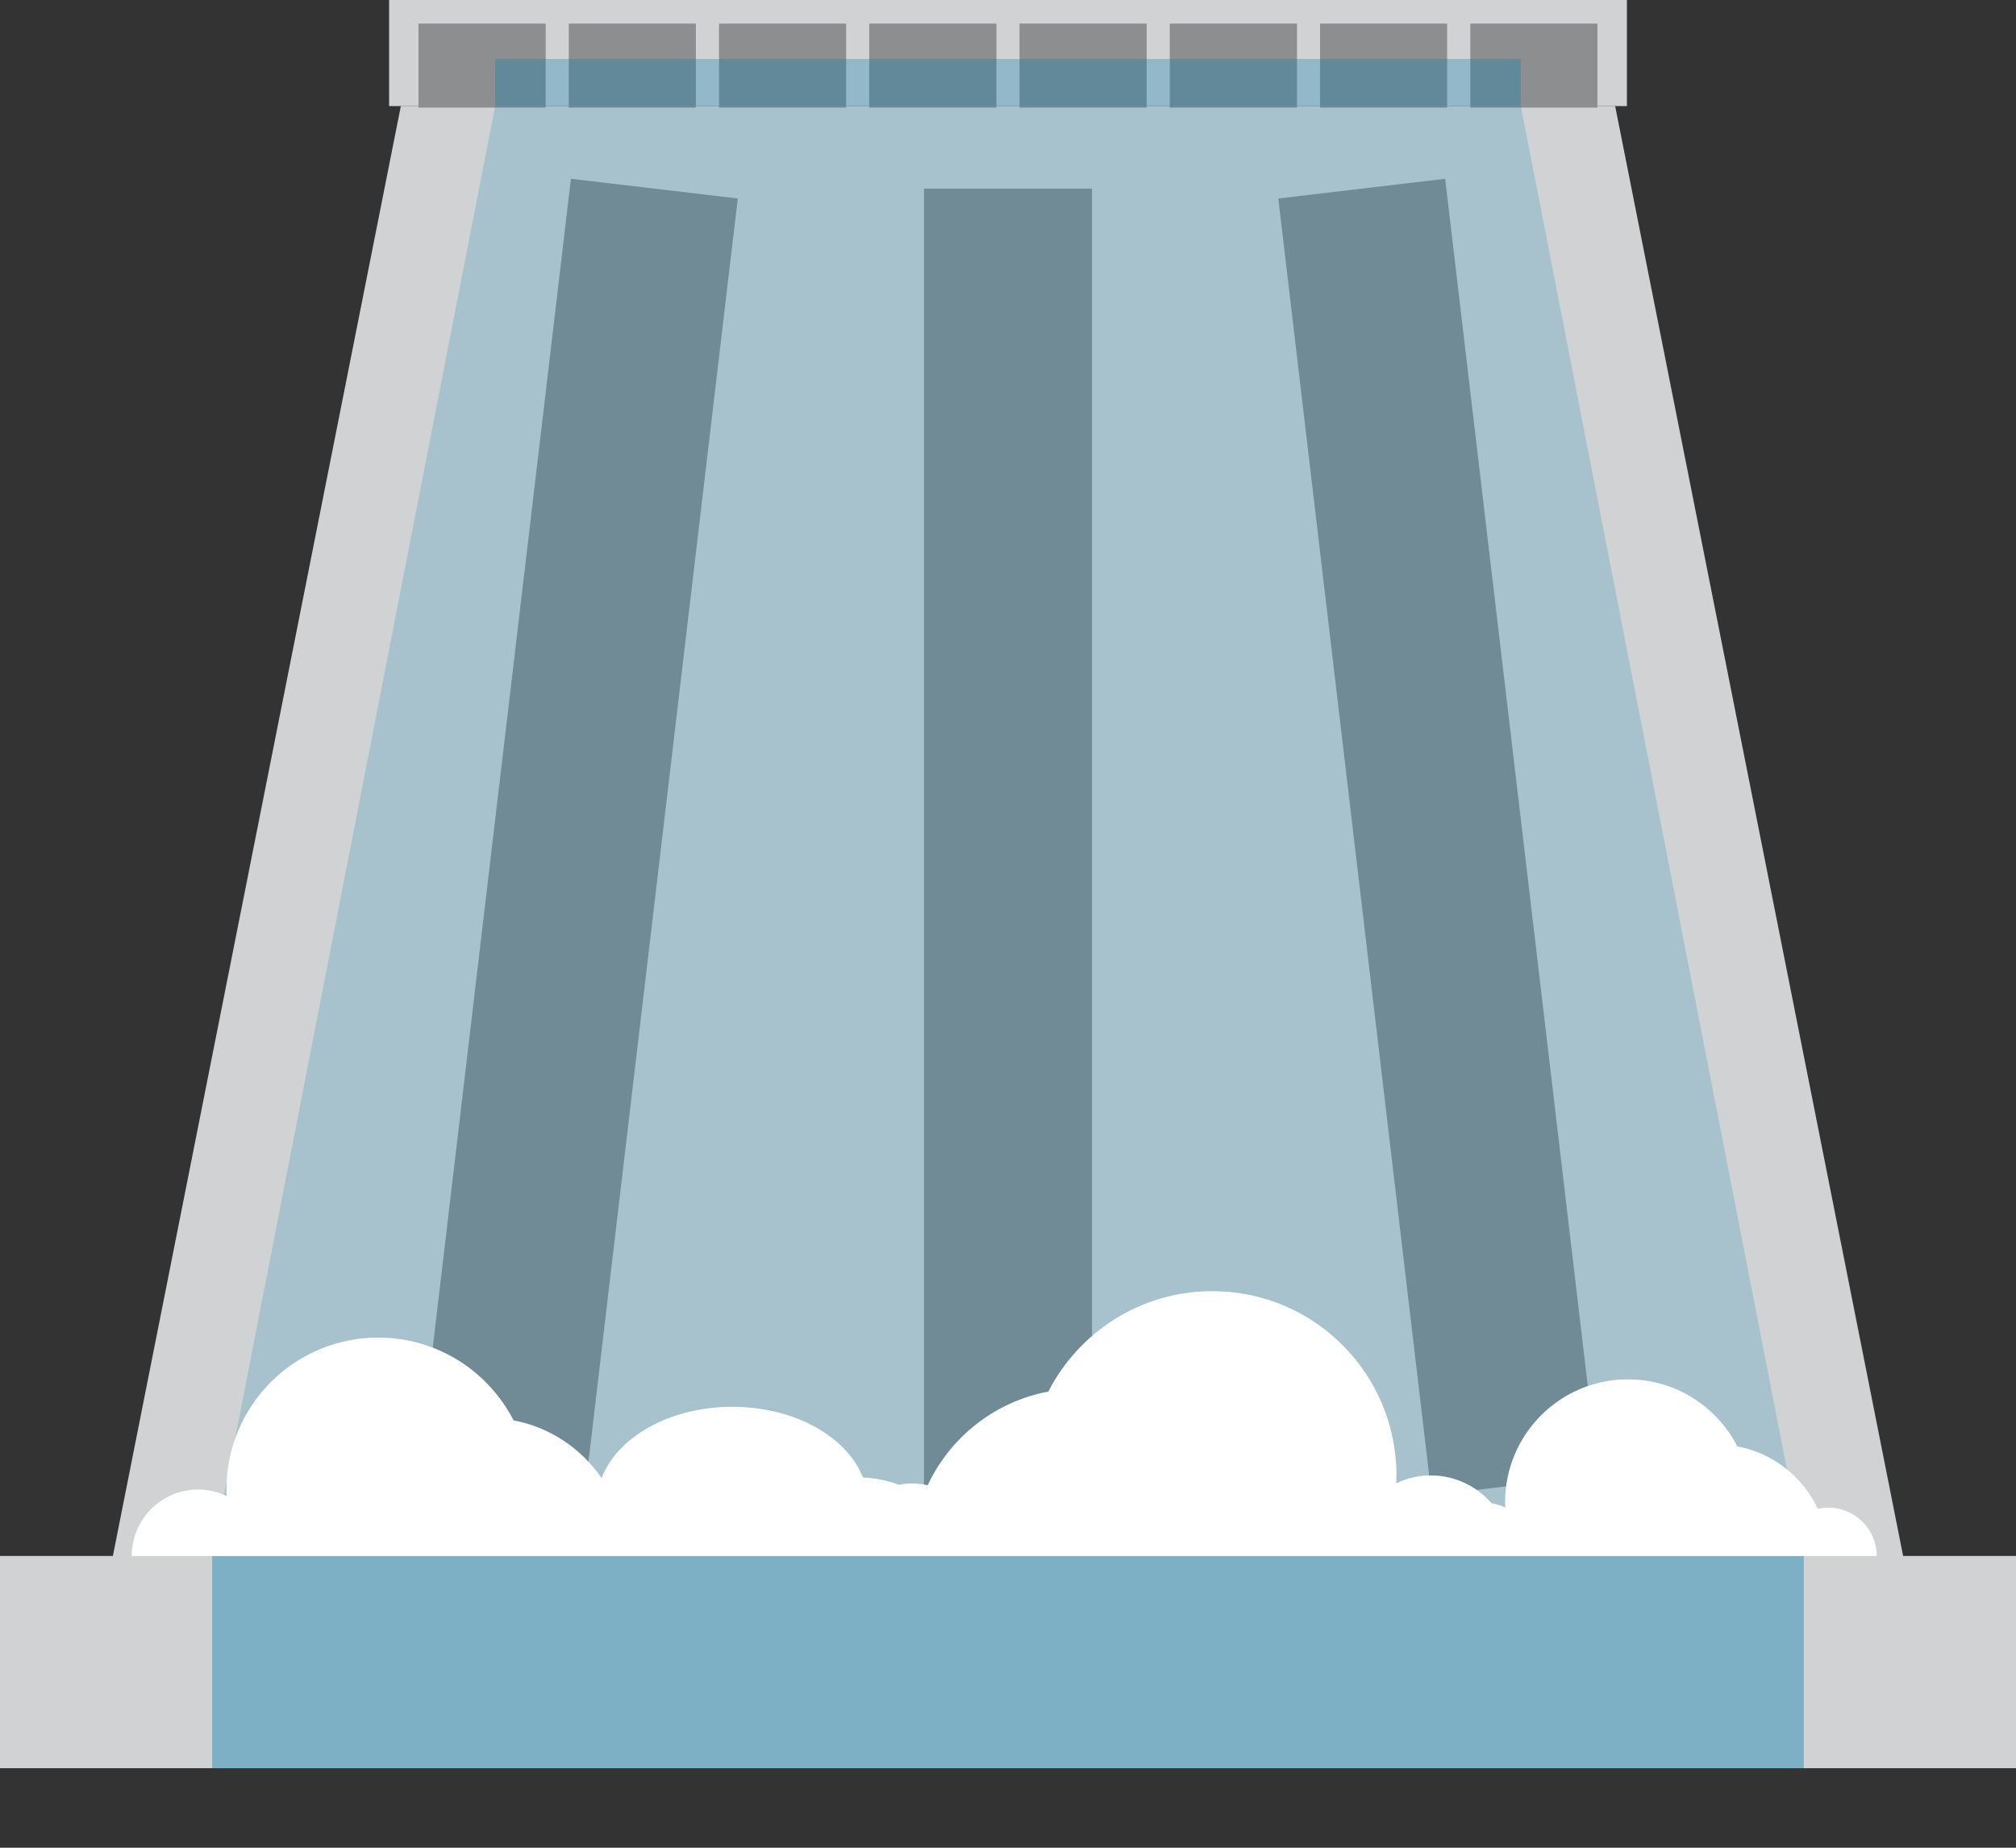 <?xml version="1.0" encoding="UTF-8"?>
<svg width="24px" height="22px" viewBox="0 0 24 22" version="1.1" xmlns="http://www.w3.org/2000/svg" xmlns:xlink="http://www.w3.org/1999/xlink">
    <rect x="0" y="0" width="24" height="22" fill="#333333" stroke="none"/>
    <title>Icon/Hydro</title>
    <g id="Symbols" stroke="none" stroke-width="1" fill="none" fill-rule="evenodd">
        <g id="Nav/LeftBar" transform="translate(0, -181)">
            <g id="Icon/Hydro" transform="translate(0, 181)">
                <polygon id="Fill-1" fill="#D1D2D4" points="4.772 1.263 0.842 21.053 23.158 21.053 19.228 1.263"></polygon>
                <polygon id="Fill-2" fill="#D1D2D4" points="0 21.053 24 21.053 24 18.526 0 18.526"></polygon>
                <polygon id="Fill-3" fill="#D1D2D4" points="4.632 1.263 19.368 1.263 19.368 0 4.632 0"></polygon>
                <g id="Group-28" transform="translate(1.568, 0.281)">
                    <g id="Group-13" transform="translate(3.414, 0)" fill="#8C8E90">
                        <polygon id="Fill-4" points="0 1 1.514 1 1.514 0 0 0"></polygon>
                        <polygon id="Fill-6" points="1.789 1 3.302 1 3.302 0 1.789 0"></polygon>
                        <polygon id="Fill-7" points="3.578 1 5.091 1 5.091 0 3.578 0"></polygon>
                        <polygon id="Fill-8" points="5.366 1 6.88 1 6.88 0 5.366 0"></polygon>
                        <polygon id="Fill-9" points="7.155 1 8.669 1 8.669 0 7.155 0"></polygon>
                        <polygon id="Fill-10" points="8.944 1 10.458 1 10.458 0 8.944 0"></polygon>
                        <polygon id="Fill-11" points="10.733 1 12.246 1 12.246 0 10.733 0"></polygon>
                        <polygon id="Fill-12" points="12.522 1 14.035 1 14.035 0 12.522 0"></polygon>
                    </g>
                    <line x1="10.432" y1="1.965" x2="10.432" y2="17.404" id="Stroke-14" stroke="#8C8E90" stroke-width="2"></line>
                    <line x1="6.222" y1="1.965" x2="4.397" y2="17.404" id="Stroke-16" stroke="#8C8E90" stroke-width="2"></line>
                    <line x1="14.643" y1="1.965" x2="16.467" y2="17.404" id="Stroke-18" stroke="#8C8E90" stroke-width="2"></line>
                    <polygon id="Fill-20" fill="#007EAF" opacity="0.2" points="19.906 18.246 0.958 18.246 4.327 0.982 16.537 0.982"></polygon>
                    <polygon id="Fill-22" fill="#007EAF" opacity="0.3" points="4.327 0.982 16.537 0.982 16.537 0.421 4.327 0.421"></polygon>
                    <polygon id="Fill-24" fill="#007EAF" opacity="0.4" points="0.958 20.772 19.906 20.772 19.906 18.246 0.958 18.246"></polygon>
                    <path d="M20.198,17.67 C20.155,17.67 20.113,17.675 20.072,17.684 C19.894,17.302 19.54,17.02 19.114,16.94 C18.872,16.467 18.38,16.142 17.812,16.142 C17.005,16.142 16.35,16.797 16.35,17.604 C16.35,17.626 16.351,17.647 16.352,17.668 C16.3,17.644 16.245,17.626 16.187,17.616 C16.011,17.414 15.753,17.286 15.464,17.286 C15.317,17.286 15.178,17.32 15.054,17.38 C15.055,17.348 15.056,17.316 15.056,17.284 C15.056,16.073 14.075,15.092 12.865,15.092 C12.013,15.092 11.275,15.579 10.912,16.288 C10.274,16.407 9.744,16.831 9.476,17.403 C9.415,17.39 9.352,17.382 9.287,17.382 C9.234,17.382 9.182,17.387 9.132,17.397 C9.003,17.348 8.859,17.318 8.705,17.311 C8.516,16.825 7.892,16.469 7.15,16.469 C6.405,16.469 5.78,16.829 5.594,17.318 C5.353,16.967 4.981,16.712 4.546,16.631 C4.246,16.046 3.638,15.645 2.935,15.645 C1.937,15.645 1.128,16.454 1.128,17.452 C1.128,17.479 1.129,17.505 1.13,17.531 C1.027,17.482 0.912,17.454 0.791,17.454 C0.354,17.454 0,17.809 0,18.246 L4.786,18.246 L6.599,18.246 L8.423,18.246 L9.649,18.246 L15.439,18.246 L16.423,18.246 L20.774,18.246 C20.774,17.927 20.516,17.67 20.198,17.67" id="Fill-26" fill="#FFFFFF"></path>
                </g>
            </g>
        </g>
    </g>
</svg>